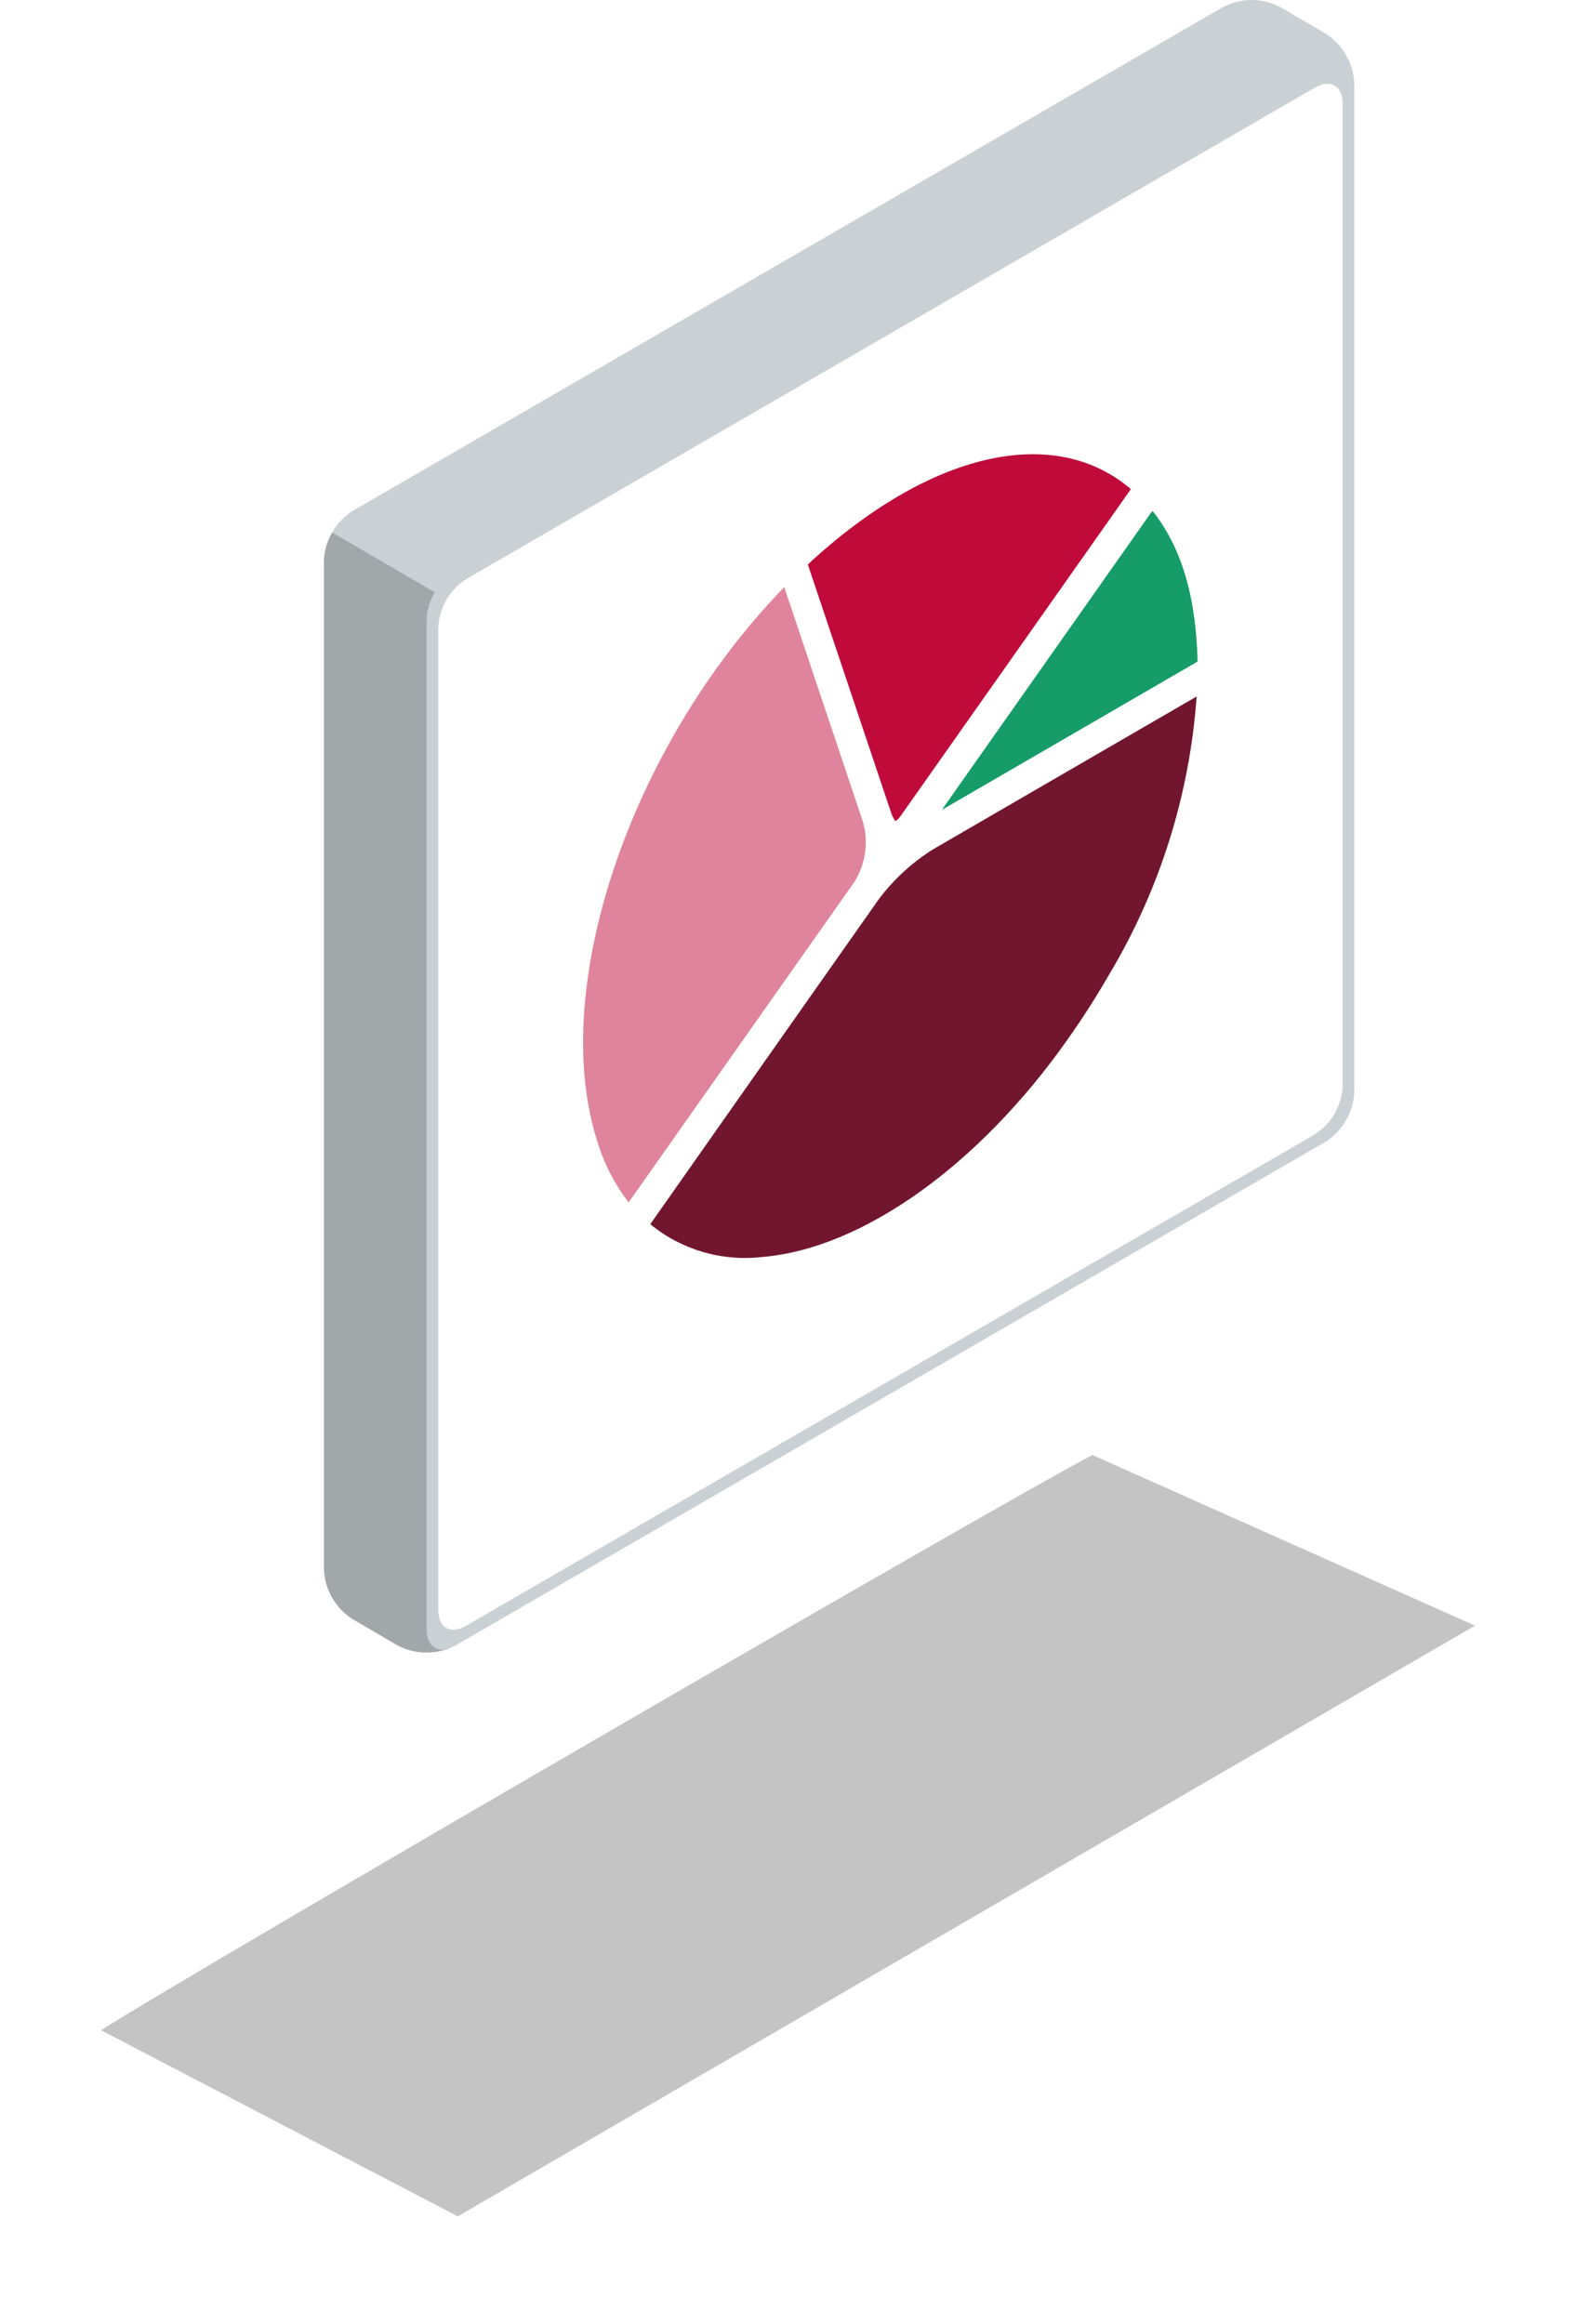 <svg width="156" height="230" viewBox="0 0 156 230" fill="none" xmlns="http://www.w3.org/2000/svg">
<g filter="url(#filter0_f_7_6030)">
<path d="M108.127 144L146 160.89L45.313 219.351L10 200.93C19.203 195.07 98.945 148.816 108.127 144Z" fill="#C4C4C4"/>
</g>
<path d="M131.272 112.965L45.024 162.886C43.267 163.784 41.184 163.784 39.426 162.886L34.854 160.227C33.194 159.134 32.152 157.323 32.055 155.333V55.489C32.152 53.499 33.194 51.688 34.854 50.595L121.101 0.673C122.859 -0.224 124.925 -0.224 126.683 0.673L131.256 3.349C132.916 4.425 133.957 6.252 134.055 8.243V108.103C133.957 110.077 132.916 111.888 131.272 112.965Z" fill="#CAD1D5"/>
<path opacity="0.2" d="M44.552 163.099C42.892 163.767 41.02 163.686 39.426 162.887L34.853 160.211C33.193 159.134 32.152 157.307 32.07 155.317V55.473C32.087 54.494 32.38 53.532 32.884 52.7L43.038 58.622C42.534 59.454 42.257 60.4 42.225 61.379V161.222C42.225 162.87 43.217 163.621 44.552 163.099Z" fill="black"/>
<path d="M130.165 112.263L46.115 160.912C44.601 161.793 43.381 161.092 43.381 159.33V62.096C43.478 60.155 44.487 58.393 46.115 57.333L130.165 8.667C131.679 7.786 132.899 8.504 132.899 10.249V107.565C132.785 109.473 131.777 111.219 130.165 112.247V112.263Z" fill="white"/>
<path fill-rule="evenodd" clip-rule="evenodd" d="M85.789 88.085L62.355 121.367C72.705 131.857 92.624 123.977 106.846 103.763C115.39 91.642 119.979 78.558 119.979 66.338L91.615 82.685C89.369 84.121 87.383 85.948 85.789 88.085Z" fill="#AE6CC2"/>
<path fill-rule="evenodd" clip-rule="evenodd" d="M85.789 88.085L62.355 121.367C72.705 131.857 92.624 123.977 106.846 103.763C115.39 91.642 119.979 78.558 119.979 66.338L91.615 82.685C89.369 84.121 87.383 85.948 85.789 88.085Z" fill="#72162F"/>
<path d="M61.167 120.518L84.601 87.237C86.326 84.953 88.458 82.995 90.882 81.478L119.246 65.066C119.946 64.658 120.841 64.903 121.248 65.604C121.378 65.833 121.443 66.077 121.443 66.338C121.443 78.933 116.805 92.18 108.05 104.612C98.628 117.99 86.521 126.506 75.667 127.452C70.378 128.072 65.089 126.228 61.314 122.443C60.858 121.97 60.761 121.252 61.086 120.681C61.086 120.616 61.119 120.567 61.167 120.518ZM118.449 68.916L92.412 84.023C90.345 85.312 88.523 86.976 87.042 88.917L64.341 121.138C67.449 123.7 71.468 124.874 75.472 124.401C85.333 123.585 96.92 115.33 105.691 102.85C107.188 100.745 108.539 98.608 109.775 96.471C114.788 88.102 117.765 78.656 118.449 68.916Z" fill="white"/>
<path fill-rule="evenodd" clip-rule="evenodd" d="M86.846 80.939L78.27 55.407C61.541 71.379 52.379 97.482 57.815 113.699C58.693 116.586 60.239 119.213 62.339 121.366L85.772 88.085C87.123 85.964 87.497 83.37 86.846 80.939Z" fill="#DF849C"/>
<path d="M77.279 54.347C77.637 54.005 78.141 53.858 78.629 53.972C79.118 54.102 79.508 54.461 79.671 54.935L88.231 80.466C89.028 83.338 88.589 86.421 86.994 88.934L63.626 122.215C63.365 122.558 62.975 122.786 62.552 122.819C62.112 122.867 61.689 122.704 61.38 122.394C59.134 120.094 57.458 117.304 56.498 114.237C52.544 102.442 56.059 85.573 64.488 70.939C67.938 64.821 72.25 59.242 77.279 54.347ZM84.602 87.237C85.676 85.491 85.969 83.371 85.448 81.396L77.637 58.099C62.373 73.794 54.138 98.07 59.216 113.242C59.867 115.33 60.892 117.272 62.226 119.001L84.602 87.237Z" fill="white"/>
<path fill-rule="evenodd" clip-rule="evenodd" d="M90.459 81.462L113.893 48.18C105.626 39.795 91.664 42.617 78.287 55.408L86.847 80.94C87.546 83.061 89.174 83.289 90.459 81.462Z" fill="#AE6CC2"/>
<path fill-rule="evenodd" clip-rule="evenodd" d="M90.459 81.462L113.893 48.18C105.626 39.795 91.664 42.617 78.287 55.408L86.847 80.94C87.546 83.061 89.174 83.289 90.459 81.462Z" fill="#BF0A3A"/>
<path d="M77.278 54.347C91.273 40.969 106.065 38.147 114.934 47.152C115.438 47.658 115.503 48.441 115.097 49.029L91.647 82.31C90.915 83.958 88.995 84.692 87.351 83.958C86.309 83.501 85.593 82.522 85.447 81.396L76.887 55.864C76.757 55.473 76.806 55.032 77.017 54.673C77.082 54.543 77.164 54.429 77.278 54.347ZM111.956 48.425C104.356 41.899 92.021 44.689 79.963 55.864L88.23 80.499C88.327 80.776 88.457 81.037 88.62 81.266C88.88 81.119 89.108 80.907 89.255 80.646L111.956 48.425Z" fill="white"/>
<path fill-rule="evenodd" clip-rule="evenodd" d="M91.615 82.685L119.979 66.371C119.979 58.214 118.026 52.422 113.893 48.213L90.459 81.494C89.174 83.289 89.662 83.86 91.615 82.685Z" fill="#AE6CC2"/>
<path fill-rule="evenodd" clip-rule="evenodd" d="M91.615 82.685L119.979 66.371C119.979 58.214 118.026 52.422 113.893 48.213L90.459 81.494C89.174 83.289 89.662 83.86 91.615 82.685Z" fill="#169C69"/>
<path d="M89.254 80.613L112.704 47.332C112.948 46.973 113.355 46.761 113.778 46.728C114.201 46.679 114.64 46.843 114.933 47.153C119.376 51.655 121.443 57.757 121.443 66.338C121.443 66.86 121.166 67.35 120.71 67.611L92.363 84.023C91.744 84.382 89.889 85.459 88.75 84.202C88.099 83.338 88.099 82.147 88.75 81.282L89.254 80.613ZM114.071 50.546L93.225 80.156L118.546 65.474C118.383 58.997 116.951 54.184 114.071 50.546Z" fill="white"/>
<defs>
<filter id="filter0_f_7_6030" x="0" y="134" width="156" height="95.351" filterUnits="userSpaceOnUse" color-interpolation-filters="sRGB">
<feFlood flood-opacity="0" result="BackgroundImageFix"/>
<feBlend mode="normal" in="SourceGraphic" in2="BackgroundImageFix" result="shape"/>
<feGaussianBlur stdDeviation="5" result="effect1_foregroundBlur_7_6030"/>
</filter>
</defs>
</svg>

